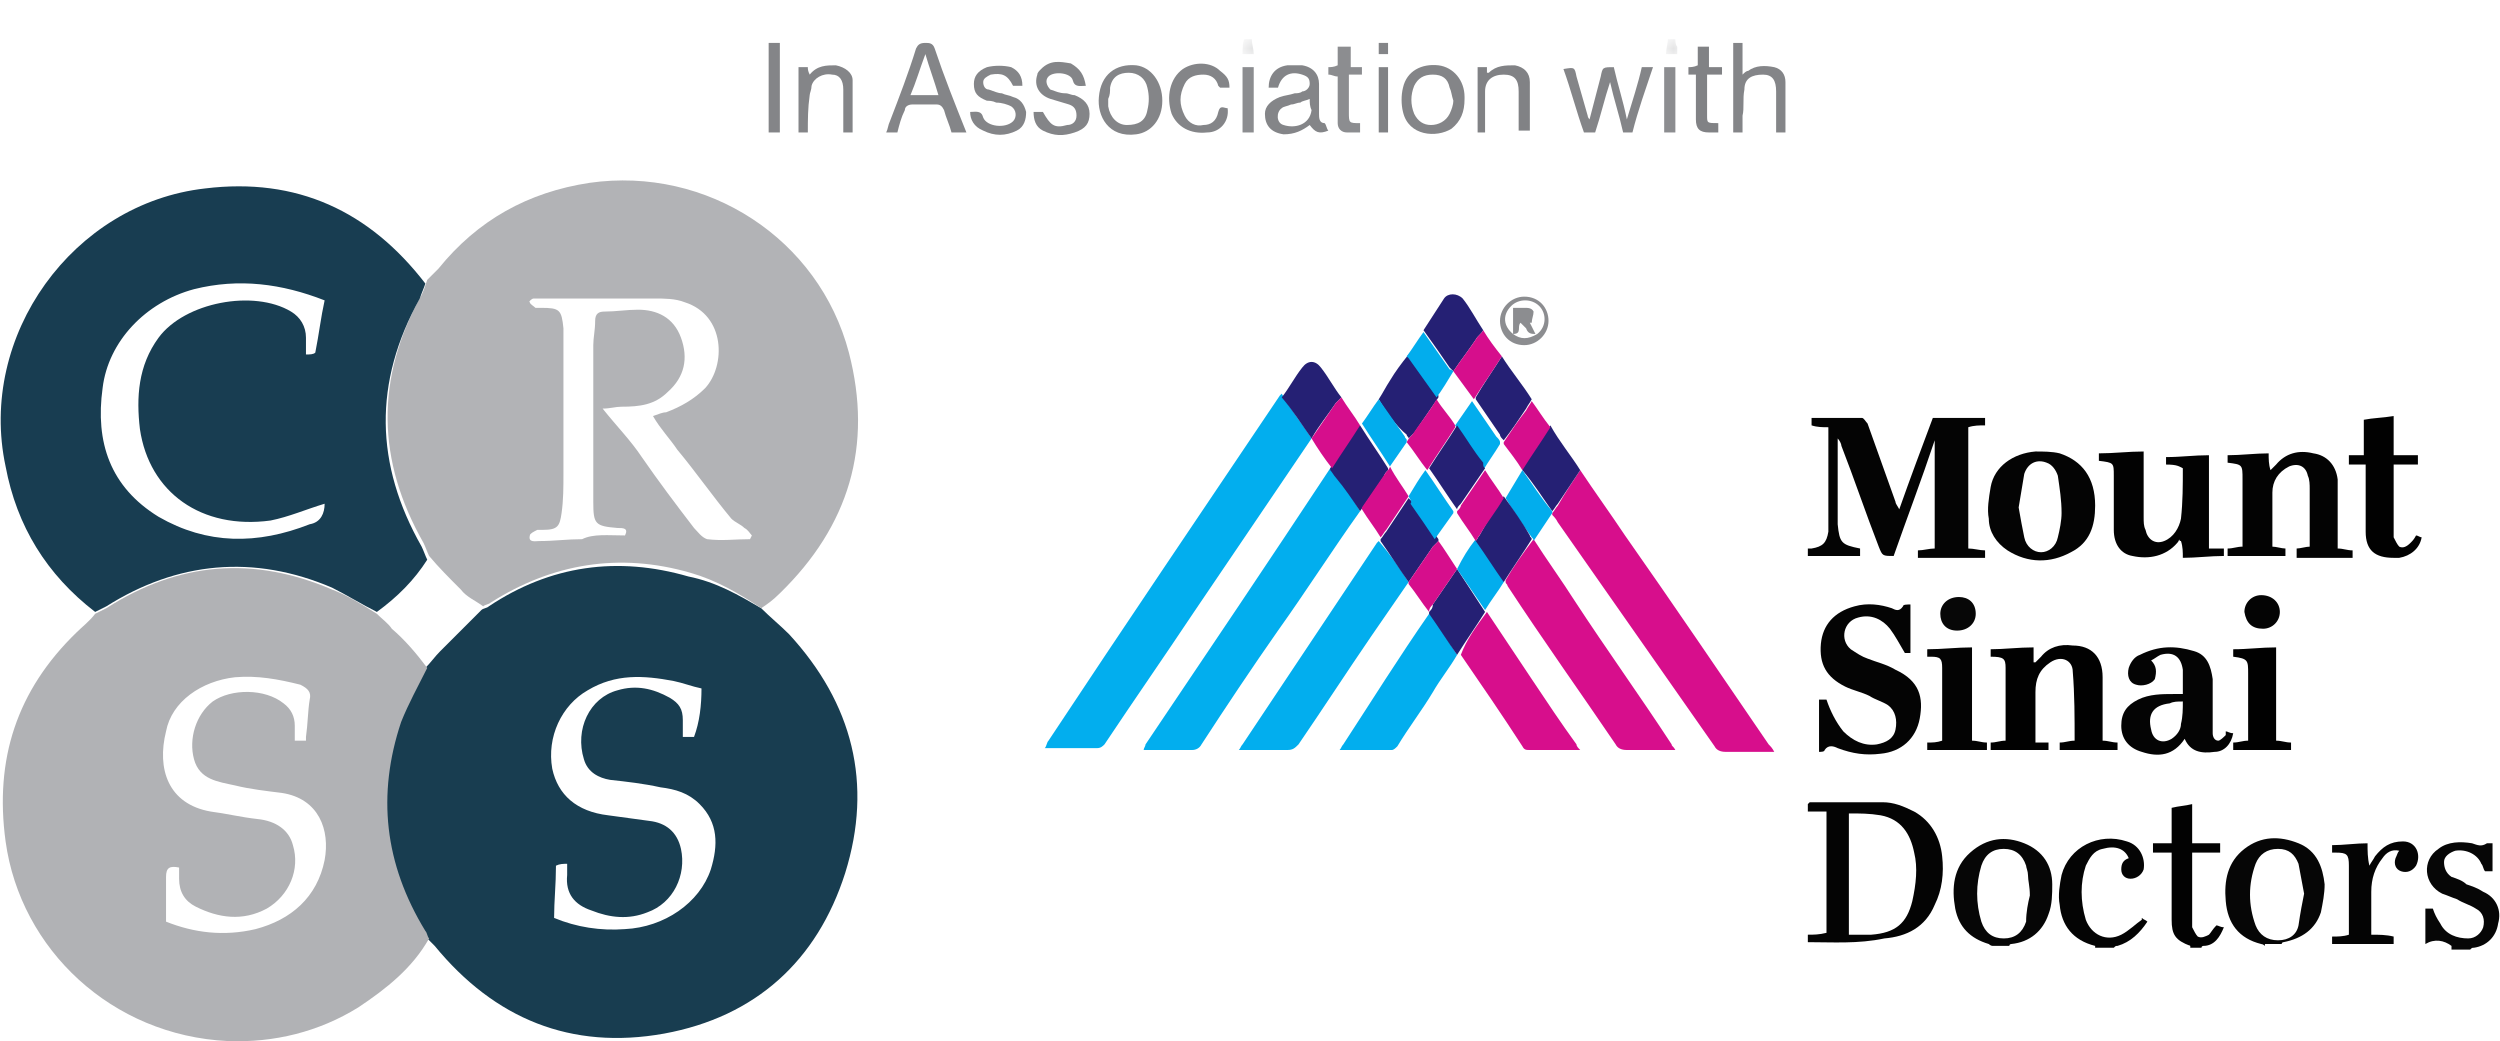 <?xml version="1.0" encoding="UTF-8"?> <!-- Generator: Adobe Illustrator 25.2.1, SVG Export Plug-In . SVG Version: 6.00 Build 0) --> <svg xmlns="http://www.w3.org/2000/svg" xmlns:xlink="http://www.w3.org/1999/xlink" version="1.1" id="Layer_1" x="0px" y="0px" viewBox="0 0 134 55.8" style="enable-background:new 0 0 134 55.8;" xml:space="preserve"> <style type="text/css"> .st0{fill-rule:evenodd;clip-rule:evenodd;fill:#183D50;} .st1{fill-rule:evenodd;clip-rule:evenodd;fill:#B1B2B5;} .st2{fill-rule:evenodd;clip-rule:evenodd;fill:#B2B3B6;} .st3{fill-rule:evenodd;clip-rule:evenodd;fill:#183D51;} .st4{fill-rule:evenodd;clip-rule:evenodd;fill:#060606;} .st5{fill-rule:evenodd;clip-rule:evenodd;fill:#020202;} .st6{fill-rule:evenodd;clip-rule:evenodd;fill:#040404;} .st7{fill-rule:evenodd;clip-rule:evenodd;fill:#02AEEE;} .st8{fill-rule:evenodd;clip-rule:evenodd;fill:#D70E8C;} .st9{fill-rule:evenodd;clip-rule:evenodd;fill:#030303;} .st10{fill-rule:evenodd;clip-rule:evenodd;fill:#010101;} .st11{fill-rule:evenodd;clip-rule:evenodd;fill:#252074;} .st12{fill-rule:evenodd;clip-rule:evenodd;fill:#D60E8C;} .st13{fill-rule:evenodd;clip-rule:evenodd;fill:#02ADED;} .st14{fill-rule:evenodd;clip-rule:evenodd;fill:#070707;} .st15{fill-rule:evenodd;clip-rule:evenodd;fill:#8C8D90;} .st16{fill:#FFFFFF;filter:url(#Adobe_OpacityMaskFilter);} .st17{mask:url(#mask0_2_);} .st18{fill:#FFFFFF;filter:url(#Adobe_OpacityMaskFilter_1_);} .st19{mask:url(#mask1_2_);} .st20{fill-rule:evenodd;clip-rule:evenodd;fill:#848588;} .st21{fill-rule:evenodd;clip-rule:evenodd;fill:#818285;} </style> <path class="st0" d="M37.6,36.9c-0.5-0.1-1-0.3-1.5-0.4c-1.6-0.3-3.1-0.4-4.6,0.5c-1.4,0.8-2.2,2.5-1.9,4.2c0.3,1.4,1.3,2.3,3,2.5 c0.7,0.1,1.5,0.2,2.2,0.3c0.9,0.1,1.5,0.6,1.7,1.5c0.3,1.4-0.4,2.9-1.8,3.4c-1,0.4-2,0.3-3-0.1c-0.9-0.3-1.4-0.9-1.3-1.9 c0-0.2,0-0.4,0-0.6c-0.2,0-0.4,0-0.6,0.1c0,1-0.1,1.9-0.1,2.8c1.2,0.5,2.5,0.7,3.8,0.6c2.1-0.1,4-1.4,4.6-3.2 c0.4-1.3,0.4-2.5-0.6-3.5c-0.6-0.6-1.3-0.8-2.1-0.9c-0.9-0.2-1.8-0.3-2.7-0.4c-0.6-0.1-1.2-0.4-1.4-1.1c-0.5-1.6,0.3-3.3,1.8-3.7 c1-0.3,1.9-0.1,2.8,0.4c0.5,0.3,0.7,0.6,0.7,1.2c0,0.3,0,0.6,0,0.9h0.6C37.5,38.7,37.6,37.8,37.6,36.9z M40.8,32.6 c0.5,0.5,1,0.9,1.5,1.4c3.4,3.7,4.5,8,3,12.8c-1.5,4.7-4.8,7.7-9.7,8.6c-5,0.9-9.1-0.8-12.3-4.7c-0.1-0.1-0.3-0.3-0.4-0.4 c-0.1-0.1-0.1-0.3-0.2-0.4c-2.2-3.5-2.6-7.3-1.3-11.2c0.3-1,0.9-1.9,1.4-2.9c0.3-0.3,0.5-0.6,0.8-0.9c0.7-0.7,1.5-1.5,2.2-2.2 c0.1-0.1,0.3-0.1,0.4-0.2c3.3-2.2,6.9-2.7,10.7-1.6C38.4,31.2,39.6,31.9,40.8,32.6z"></path> <path class="st1" d="M16.4,39.5c0.1-0.7,0.1-1.4,0.2-2c0.1-0.4-0.1-0.6-0.5-0.8c-1.2-0.3-2.3-0.5-3.5-0.4c-1.8,0.2-3.4,1.3-3.7,2.9 c-0.5,2,0.1,3.9,2.4,4.3c0.8,0.1,1.6,0.3,2.5,0.4c1,0.1,1.7,0.6,1.9,1.4c0.4,1.3-0.2,2.7-1.4,3.4c-1.3,0.7-2.6,0.5-3.8-0.1 c-0.6-0.3-0.9-0.8-0.9-1.5c0-0.2,0-0.5,0-0.6c-0.5-0.1-0.7,0-0.7,0.5c0,0.8,0,1.6,0,2.4c1.5,0.6,3.1,0.8,4.8,0.4 c1.9-0.5,3.3-1.7,3.7-3.7c0.3-1.6-0.3-3.3-2.3-3.6c-0.8-0.1-1.7-0.2-2.5-0.4c-0.9-0.2-1.9-0.3-2.2-1.4c-0.3-1.1,0.1-2.4,1-3.1 c1-0.7,2.8-0.7,3.8,0.1c0.4,0.3,0.6,0.7,0.6,1.2c0,0.2,0,0.5,0,0.8H16.4z M22.9,35.8c-0.5,1-1,1.9-1.4,2.9 c-1.3,3.9-0.9,7.6,1.3,11.2c0.1,0.1,0.1,0.3,0.2,0.4c-0.9,1.6-2.3,2.7-3.8,3.7c-2.1,1.3-4.5,1.9-7,1.8C6,55.5,1.1,50.9,0.3,45.1 c-0.6-4.4,0.6-8.1,3.8-11.2c0.3-0.3,0.7-0.6,1-1c0.2-0.1,0.4-0.2,0.6-0.3c3.9-2.5,7.9-2.8,12.1-1c0.8,0.3,1.6,0.8,2.4,1.3 c0.3,0.3,0.6,0.5,0.8,0.8C21.7,34.3,22.3,35,22.9,35.8z"></path> <path class="st2" d="M33.5,28.7c0.2-0.4-0.1-0.4-0.4-0.4c-1.2-0.1-1.3-0.2-1.3-1.4c0-2.8,0-5.6,0-8.4c0-0.4,0.1-0.8,0.1-1.3 c0-0.4,0.2-0.5,0.5-0.5c0.6,0,1.2-0.1,1.8-0.1c1,0,1.9,0.4,2.3,1.5c0.4,1.1,0.2,2.1-0.7,2.9c-0.7,0.7-1.5,0.8-2.5,0.8 c-0.3,0-0.6,0.1-1,0.1c0.8,1,1.5,1.7,2.1,2.6c0.9,1.3,1.8,2.5,2.8,3.8c0.2,0.2,0.4,0.5,0.7,0.6c0.8,0.1,1.5,0,2.3,0l0.1-0.2 c-0.1-0.1-0.2-0.3-0.4-0.4c-0.2-0.2-0.5-0.3-0.7-0.5c-1-1.2-1.9-2.5-2.9-3.7c-0.4-0.6-0.9-1.1-1.3-1.8c0.3-0.1,0.5-0.2,0.7-0.2 c0.8-0.3,1.5-0.7,2.1-1.3c1.1-1.2,1.1-3.9-1.1-4.6c-0.5-0.2-1.1-0.2-1.6-0.2c-2,0-4.1,0-6.1,0c-0.1,0-0.3,0-0.4,0 c-0.1,0-0.3,0.2-0.2,0.2c0,0.1,0.2,0.2,0.3,0.3c0.1,0,0.2,0,0.3,0c1,0,1.1,0.1,1.2,1.1c0,0.2,0,0.4,0,0.6c0,2.4,0,4.8,0,7.2 c0,0.7,0,1.4-0.1,2.1c-0.1,0.7-0.2,0.9-1,0.9c-0.1,0-0.2,0-0.3,0c-0.2,0.1-0.4,0.2-0.4,0.3c-0.1,0.4,0.3,0.3,0.5,0.3 c0.8,0,1.5-0.1,2.3-0.1C31.8,28.6,32.6,28.7,33.5,28.7z M40.8,32.6c-1.2-0.8-2.4-1.5-3.8-1.9c-3.8-1.1-7.4-0.5-10.7,1.6 c-0.1,0.1-0.3,0.1-0.4,0.2c-0.4-0.3-0.9-0.5-1.2-0.9c-0.6-0.6-1.2-1.2-1.7-1.8c-0.1-0.2-0.2-0.5-0.3-0.7c-2.5-4.4-2.6-8.8-0.1-13.3 c0.1-0.2,0.2-0.5,0.3-0.8c0.2-0.2,0.4-0.4,0.6-0.6c2.1-2.6,4.8-4.1,8.1-4.6c6.3-0.9,12.3,3,13.9,9.1c1.3,5,0,9.3-3.7,12.9 C41.4,32.2,41.1,32.4,40.8,32.6z"></path> <path class="st3" d="M17.4,27c-1,0.3-1.9,0.7-2.9,0.9c-3.7,0.5-6.5-1.5-7-4.9c-0.2-1.7-0.1-3.4,1-4.9c1.4-1.9,5.1-2.6,7.1-1.4 c0.5,0.3,0.8,0.8,0.8,1.4c0,0.3,0,0.6,0,0.9c0.2,0,0.4,0,0.5-0.1c0.2-1,0.3-1.9,0.5-2.8c-2.3-0.9-4.6-1.2-7-0.6 c-2.6,0.7-4.6,2.8-4.9,5.3c-0.4,2.9,0.4,5.3,3,6.9c2.6,1.5,5.3,1.5,8.1,0.4C17.2,28,17.4,27.5,17.4,27z M22.8,15.2 c-0.1,0.3-0.2,0.5-0.3,0.8c-2.5,4.5-2.4,8.9,0.1,13.3c0.1,0.2,0.2,0.5,0.3,0.7c-0.7,1.1-1.6,2-2.7,2.8c-0.8-0.4-1.6-0.9-2.4-1.3 c-4.2-1.8-8.3-1.4-12.1,1c-0.2,0.1-0.4,0.2-0.6,0.3c-2.6-2-4.2-4.6-4.8-7.8C-1.2,18,3.9,10.9,11,10.1C15.9,9.5,19.8,11.3,22.8,15.2z "></path> <path class="st4" d="M123.5,47.9c-0.1-0.5-0.2-1.1-0.3-1.6c-0.2-0.5-0.5-0.8-1.1-0.8c-0.6,0-1,0.3-1.2,0.8c-0.4,1.1-0.4,2.2,0,3.3 c0.2,0.5,0.6,0.8,1.2,0.8c0.6,0,1-0.3,1.1-0.8C123.3,48.9,123.4,48.4,123.5,47.9z M121.4,50.7c0,0-0.1-0.1-0.2-0.1 c-1.2-0.3-1.8-1.1-1.9-2.3c-0.1-1.1,0.1-2.1,1-2.8c0.9-0.7,1.9-0.7,2.9-0.3c1,0.4,1.3,1.3,1.4,2.2c0,0.5-0.1,1-0.2,1.5 c-0.3,0.9-1,1.4-2,1.6c0,0-0.1,0-0.1,0.1H121.4z"></path> <path class="st4" d="M108.8,48c0-0.5-0.1-0.8-0.1-1.1c0-0.2-0.1-0.4-0.1-0.5c-0.2-0.6-0.6-0.9-1.2-0.9c-0.6,0-1,0.3-1.2,0.9 c-0.3,1-0.3,2,0,3c0.2,0.6,0.6,0.9,1.2,0.9c0.6,0,1-0.3,1.2-0.9C108.6,48.9,108.7,48.4,108.8,48z M106.8,50.7 c-0.1,0-0.2-0.1-0.2-0.1c-1-0.3-1.6-0.9-1.8-1.9c-0.2-1.1-0.1-2.2,0.8-3c0.9-0.8,1.9-0.9,2.9-0.5c1,0.4,1.5,1.2,1.5,2.2 c0,0.5,0,1.1-0.2,1.6c-0.3,0.9-1,1.5-2,1.6c0,0-0.1,0-0.1,0.1H106.8z"></path> <path class="st4" d="M131.4,50.7c-0.4-0.3-0.9-0.4-1.4-0.1v-1.9h0.4c0.1,0.3,0.2,0.5,0.4,0.8c0.3,0.6,0.9,0.8,1.5,0.8 c0.4,0,0.7-0.3,0.8-0.6c0.1-0.4,0-0.8-0.4-1c-0.3-0.2-0.7-0.3-1-0.5c-0.3-0.1-0.5-0.2-0.8-0.3c-1-0.5-1.1-1.8-0.2-2.4 c0.5-0.4,1.2-0.4,1.8-0.3c0.3,0.1,0.5,0.2,0.8,0c0.1,0,0.2,0,0.3,0v1.5h-0.4c-0.1-0.1-0.1-0.3-0.2-0.4c-0.2-0.5-0.8-0.8-1.4-0.7 c-0.3,0.1-0.6,0.3-0.6,0.6c0,0.3,0.1,0.6,0.4,0.8c0.3,0.1,0.6,0.2,0.8,0.4c0.3,0.1,0.6,0.2,0.9,0.4c0.7,0.3,1,1,0.8,1.7 c-0.1,0.7-0.6,1.2-1.3,1.3c-0.1,0-0.1,0-0.2,0.1H131.4z"></path> <path class="st5" d="M117.4,50.7C117.3,50.7,117.3,50.6,117.4,50.7c-0.8-0.3-1-0.6-1-1.4c0-1.1,0-2.1,0-3.2v-0.4h-1 c0-0.2,0-0.3,0-0.5h1v-1.9c0.4-0.1,0.7-0.1,1.1-0.2v2.1h1.5v0.5h-1.5v1c0,0.8,0,1.6,0,2.4c0,0.2,0,0.4,0,0.6 c0.1,0.2,0.2,0.4,0.3,0.5c0.2,0.1,0.4,0,0.6-0.1c0.1-0.1,0.2-0.3,0.4-0.5c0.1,0,0.2,0.1,0.4,0.1c-0.2,0.5-0.5,1-1.1,1 c0,0-0.1,0-0.1,0.1H117.4z"></path> <path class="st6" d="M112.3,50.7C112.3,50.7,112.3,50.6,112.3,50.7c-1.2-0.3-1.8-1.1-1.9-2.2c-0.1-0.5,0-1.1,0.1-1.6 c0.4-1.5,2-2.3,3.5-1.8c0.7,0.2,1,0.9,0.9,1.5c-0.1,0.3-0.4,0.5-0.7,0.5c-0.3,0-0.5-0.2-0.5-0.5c0-0.3,0.1-0.5,0.4-0.6 c-0.2-0.5-0.7-0.7-1.4-0.5c-0.5,0.1-0.7,0.5-0.9,0.9c-0.3,0.9-0.3,1.9,0,2.9c0.3,0.8,1.1,1.2,1.9,0.8c0.4-0.2,0.8-0.6,1.1-0.8 c0,0,0-0.1,0-0.1c0.1,0.1,0.2,0.1,0.3,0.2c-0.4,0.6-0.9,1.1-1.6,1.3c-0.1,0-0.1,0-0.2,0.1H112.3z"></path> <path class="st7" d="M70.3,23.5c-2.1,3.1-4.2,6.2-6.3,9.3c-1.6,2.4-3.2,4.7-4.8,7.1c-0.1,0.1-0.2,0.2-0.4,0.2c-0.9,0-1.8,0-2.8,0 c0.1-0.1,0.1-0.3,0.2-0.4c4.1-6.2,8.3-12.4,12.4-18.5c0,0,0.1-0.1,0.1-0.1C69.2,22,69.8,22.7,70.3,23.5 C70.3,23.5,70.3,23.5,70.3,23.5z"></path> <path class="st8" d="M84.7,25.2c0.8,1.2,1.6,2.3,2.4,3.5c2.6,3.7,5.1,7.4,7.7,11.2c0.1,0.1,0.2,0.2,0.3,0.4h-0.9c-0.6,0-1.1,0-1.7,0 c-0.3,0-0.5-0.1-0.6-0.3c-2.8-4-5.6-8-8.4-12c-0.1-0.2-0.2-0.3-0.3-0.4c0,0,0,0,0-0.1c0.1-0.1,0.2-0.3,0.3-0.4 C83.9,26.4,84.3,25.8,84.7,25.2z"></path> <path class="st7" d="M72.9,27.4c-1.5,2.1-2.9,4.3-4.4,6.4c-1.4,2-2.8,4.1-4.1,6.1c-0.1,0.2-0.3,0.3-0.5,0.3c-0.8,0-1.7,0-2.6,0 c0-0.1,0.1-0.2,0.1-0.3c3.3-4.9,6.6-9.8,9.9-14.8c0,0,0.1-0.1,0.1-0.1c0.1,0.1,0.2,0.3,0.3,0.4C72.1,26.1,72.5,26.7,72.9,27.4 C72.9,27.4,72.9,27.4,72.9,27.4z"></path> <path class="st6" d="M98,22.9c-0.3,0-0.6,0-0.9-0.1c0-0.1,0-0.2,0-0.4c0.9,0,1.8,0,2.7,0c0.1,0,0.2,0.2,0.3,0.3 c0.5,1.4,1,2.8,1.5,4.2c0,0.1,0.1,0.2,0.2,0.4c0.6-1.7,1.2-3.3,1.8-4.9h2.8v0.4c-0.3,0-0.6,0-0.9,0.1v6.5c0.3,0,0.6,0.1,0.9,0.1v0.4 h-3.6c0-0.1,0-0.2,0-0.4c0.3,0,0.6-0.1,0.9-0.1v-5.8c0,0,0,0,0,0c-0.7,2.1-1.5,4.2-2.2,6.2c-0.6,0-0.6,0-0.8-0.5 c-0.7-1.8-1.3-3.6-2-5.4c0-0.1-0.1-0.3-0.2-0.4v0.3c0,1.3,0,2.6,0,3.9c0,0.1,0,0.2,0,0.4c0.1,1,0.2,1.1,1.2,1.3c0,0,0,0.1,0,0.2 c0,0.1,0,0.1,0,0.2h-2.8v-0.4c0.1,0,0.1,0,0.2,0c0.6-0.1,0.8-0.3,0.9-0.9c0-0.1,0-0.3,0-0.4c0-1.6,0-3.3,0-4.9 C98,23.1,98,23,98,22.9z"></path> <path class="st8" d="M82.2,28.9c0.7,1.1,1.5,2.2,2.2,3.3c1.7,2.6,3.5,5.1,5.2,7.7c0,0.1,0.1,0.1,0.2,0.3h-0.5c-0.7,0-1.4,0-2.1,0 c-0.3,0-0.5-0.1-0.6-0.3c-1.9-2.8-3.9-5.6-5.8-8.5c0-0.1-0.1-0.1-0.1-0.2c0,0,0,0,0-0.1C81.1,30.4,81.6,29.7,82.2,28.9L82.2,28.9 L82.2,28.9z"></path> <path class="st7" d="M75.5,31.2c-0.7,1-1.3,1.9-2,2.9c-1.3,1.9-2.6,3.9-3.9,5.8c-0.2,0.2-0.3,0.3-0.6,0.3c-0.8,0-1.7,0-2.6,0 c0.1-0.1,0.1-0.2,0.2-0.3c2.4-3.6,4.8-7.2,7.2-10.8c0,0,0.1-0.1,0.1-0.1C74.5,29.7,75,30.4,75.5,31.2C75.5,31.2,75.5,31.2,75.5,31.2 z"></path> <path class="st6" d="M97.5,40.3v-2.8h0.4c0.2,0.6,0.5,1.2,0.9,1.7c0.5,0.5,1.1,0.8,1.8,0.7c0.5-0.1,0.9-0.3,1-0.8 c0.1-0.5,0-1-0.4-1.3c-0.3-0.2-0.7-0.3-1-0.5c-0.4-0.2-0.9-0.3-1.3-0.5c-1-0.5-1.4-1.2-1.3-2.3c0.1-1,0.7-1.7,1.8-2 c0.7-0.2,1.4-0.1,2,0.1c0.2,0.1,0.4,0.2,0.6-0.1c0-0.1,0.2-0.1,0.4-0.1V35c-0.1,0-0.2,0-0.3,0c-0.3-0.5-0.5-0.9-0.8-1.3 c-0.4-0.5-1-0.8-1.7-0.6c-0.8,0.2-1,1.2-0.4,1.7c0.3,0.2,0.6,0.4,0.9,0.5c0.5,0.2,1,0.3,1.5,0.6c1.3,0.6,1.5,1.5,1.3,2.6 c-0.2,1.1-1,1.8-2.1,1.9c-0.8,0.1-1.5,0-2.3-0.3c-0.2-0.1-0.5-0.2-0.7,0.1C97.8,40.3,97.6,40.3,97.5,40.3z"></path> <path class="st6" d="M99.1,50.1c0.4,0,0.8,0,1.2,0c1.3-0.1,1.9-0.6,2.2-1.8c0.2-0.9,0.3-1.8,0.1-2.6c-0.2-1-0.7-1.8-1.8-2 c-0.6-0.1-1.1-0.1-1.7-0.1V50.1z M96.9,50.5v-0.4c0.3,0,0.6,0,1-0.1v-6.5h-1c0-0.2,0-0.3,0-0.4c0,0,0.1-0.1,0.1-0.1 c1.3,0,2.6,0,3.9,0c0.6,0,1.1,0.2,1.7,0.5c0.9,0.5,1.4,1.4,1.5,2.4c0.1,0.9,0,1.8-0.4,2.6c-0.5,1.2-1.5,1.7-2.7,1.8 C99.6,50.6,98.2,50.5,96.9,50.5z"></path> <path class="st9" d="M123.1,29.8v-0.4c0.2,0,0.5-0.1,0.7-0.1c0-0.1,0-0.2,0-0.3c0-0.9,0-1.9,0-2.8c0-0.2,0-0.5-0.1-0.7 c-0.1-0.5-0.5-0.7-1-0.5c-0.6,0.3-0.9,0.8-0.9,1.4c0,1,0,1.9,0,2.9c0.2,0,0.5,0.1,0.7,0.1v0.4h-3.1v-0.4c0.3,0,0.5-0.1,0.8-0.1v-0.6 v-3c0-0.8,0-0.8-0.8-0.9v-0.4c0.7,0,1.5-0.1,2.2-0.1c0,0.3,0,0.6,0.1,0.9c0.1-0.1,0.2-0.2,0.3-0.3c0.5-0.6,1.2-0.8,2-0.6 c0.7,0.1,1.2,0.6,1.3,1.4c0,0.3,0,0.6,0,0.9c0,0.9,0,1.8,0,2.8c0.3,0,0.5,0.1,0.8,0.1v0.4H123.1z"></path> <path class="st5" d="M116.1,24.9v-0.4c0.8,0,1.5-0.1,2.3-0.1v5h0.8v0.4c-0.7,0-1.5,0.1-2.2,0.1c0-0.3,0-0.6-0.1-0.9 c0,0-0.1,0-0.1-0.1c0,0.1-0.1,0.2-0.1,0.2c-0.6,0.7-1.5,0.9-2.4,0.7c-0.6-0.1-1-0.6-1-1.4c0-0.8,0-1.7,0-2.5c0-0.1,0-0.2,0-0.4 c0-0.7,0-0.7-0.8-0.8c0-0.1,0-0.2,0-0.4c0.8,0,1.6-0.1,2.4-0.1v0.4c0,1,0,2.1,0,3.1c0,0.3,0,0.5,0.1,0.7c0.1,0.5,0.5,0.8,1,0.6 c0.5-0.2,0.8-0.7,0.9-1.2c0.1-0.9,0.1-1.8,0.1-2.7C116.8,25,116.7,24.9,116.1,24.9z"></path> <path class="st10" d="M109.8,39.8v0.4h-3.1c0-0.1,0-0.2,0-0.4c0.3,0,0.5-0.1,0.8-0.1c0-1.3,0-2.6,0-3.9c0-0.5-0.1-0.6-0.8-0.6 c0-0.1,0-0.2,0-0.4c0.7,0,1.5-0.1,2.3-0.1v0.8c0,0,0.1,0,0.1,0c0.1-0.1,0.2-0.2,0.3-0.3c0.4-0.5,1-0.7,1.7-0.6c1,0,1.6,0.6,1.6,1.7 c0,0.8,0,1.6,0,2.4c0,0.3,0,0.7,0,1c0.3,0,0.5,0.1,0.8,0.1c0,0.1,0,0.2,0,0.4h-3.1c0-0.1,0-0.2,0-0.4c0.3,0,0.5-0.1,0.8-0.1 c0-1.2,0-2.5-0.1-3.7c0-0.6-0.6-0.9-1.2-0.5c-0.6,0.4-0.8,0.9-0.8,1.6c0,0.9,0,1.7,0,2.7C109.3,39.8,109.6,39.8,109.8,39.8z"></path> <path class="st8" d="M79.7,32.8c0.8,1.2,1.6,2.4,2.4,3.6c0.8,1.2,1.6,2.4,2.4,3.5c0,0.1,0.1,0.2,0.2,0.3h-0.5c-0.7,0-1.4,0-2.2,0 c-0.2,0-0.3,0-0.4-0.2c-1.1-1.7-2.2-3.3-3.3-4.9C78.6,34.3,79.1,33.6,79.7,32.8L79.7,32.8L79.7,32.8z"></path> <path class="st7" d="M78.1,35.1c-0.4,0.7-0.9,1.3-1.3,2c-0.6,1-1.3,1.9-1.9,2.9c-0.1,0.1-0.2,0.2-0.3,0.2c-0.9,0-1.8,0-2.8,0 c0.1-0.1,0.1-0.2,0.2-0.3c1.5-2.3,3-4.7,4.6-7c0,0,0.1-0.1,0.1-0.1C77.1,33.6,77.6,34.3,78.1,35.1z"></path> <path class="st6" d="M117,37.6c-0.3,0-0.5,0-0.7,0.1c-0.9,0.1-1.2,0.6-1,1.4c0.1,0.6,0.6,0.8,1.1,0.5c0.3-0.2,0.5-0.5,0.5-0.8 C117,38.4,117,38,117,37.6z M119.3,39.2c0.1,0,0.2,0.1,0.4,0.1c-0.1,0.6-0.5,1-1,1c-0.7,0.1-1.3,0-1.6-0.7c-0.6,0.9-1.4,1-2.3,0.7 c-0.7-0.2-1.1-0.7-1.1-1.4c0-0.7,0.3-1.1,0.9-1.4c0.6-0.3,1.3-0.3,1.9-0.3c0.1,0,0.3,0,0.5,0c0-0.4,0-0.8,0-1.3 c-0.1-0.7-0.5-1-1.2-0.8c-0.2,0.1-0.3,0.2-0.5,0.3c0.3,0.3,0.3,0.6,0.2,1c-0.2,0.3-0.7,0.4-1,0.3c-0.4-0.1-0.5-0.5-0.4-0.9 c0.1-0.3,0.3-0.6,0.6-0.7c1-0.5,1.9-0.5,2.9-0.2c0.7,0.2,0.9,0.8,1,1.5c0,0.8,0,1.5,0,2.3c0,0.2,0,0.4,0,0.6c0,0.2,0.1,0.4,0.3,0.4 c0.1,0,0.3-0.2,0.4-0.3C119.3,39.4,119.3,39.3,119.3,39.2z"></path> <path class="st6" d="M108.2,27.2c0.1,0.6,0.2,1.1,0.3,1.6c0.1,0.5,0.5,0.8,0.9,0.8c0.4,0,0.8-0.3,0.9-0.8c0.1-0.4,0.2-0.9,0.2-1.3 c0-0.7-0.1-1.3-0.2-2c-0.1-0.3-0.3-0.6-0.6-0.7c-0.5-0.2-1,0-1.2,0.6C108.4,26,108.3,26.6,108.2,27.2z M112.3,27.1 c0,1.1-0.3,2-1.3,2.5c-1.1,0.6-2.3,0.6-3.4-0.1c-0.6-0.4-1-1-1-1.7c-0.1-0.5,0-1.1,0.1-1.7c0.2-1.1,1.2-1.8,2.4-1.9 c0.4,0,0.9,0,1.3,0.1C111.6,24.7,112.3,25.6,112.3,27.1z"></path> <path class="st10" d="M126.8,24.9h-0.9v-0.5h0.8v-1.9c0.5-0.1,1-0.1,1.6-0.2v2.1h1.3v0.5h-1.3c0,0.1,0,0.2,0,0.3c0,1.1,0,2.2,0,3.3 c0,0.1,0,0.2,0,0.3c0.1,0.2,0.2,0.4,0.3,0.5c0.2,0.1,0.4,0,0.6-0.2c0.1-0.1,0.2-0.2,0.3-0.4c0.1,0,0.2,0.1,0.3,0.1 c-0.1,0.6-0.6,1-1.2,1.1c-0.1,0-0.2,0-0.3,0c-1,0-1.5-0.4-1.5-1.4c0-0.8,0-1.6,0-2.4C126.8,25.8,126.8,25.4,126.8,24.9z"></path> <path class="st6" d="M128.6,45.6c-0.4-0.1-0.7,0.1-0.9,0.4c-0.4,0.5-0.6,1.1-0.6,1.8c0,0.8,0,1.5,0,2.3c0.4,0,0.8,0,1.2,0.1v0.4H125 c0-0.1,0-0.2,0-0.4c0.3,0,0.6,0,0.9-0.1v-2.3c0-0.5,0-1,0-1.4c0-0.6-0.1-0.7-0.7-0.7c-0.1,0-0.1,0-0.2,0c0-0.1,0-0.2,0-0.4 c0.6,0,1.3-0.1,1.9-0.1c0,0.4,0,0.8,0.1,1.2c0.1-0.2,0.2-0.3,0.3-0.5c0.4-0.5,0.8-0.8,1.5-0.8c0.7,0,1,0.7,0.7,1.3 c-0.2,0.3-0.5,0.4-0.8,0.3c-0.3-0.1-0.4-0.4-0.3-0.7C128.5,45.8,128.5,45.7,128.6,45.6z"></path> <path class="st9" d="M103.3,40.2c0-0.1,0-0.3,0-0.4c0.3,0,0.5,0,0.8-0.1v-3.2c0-0.2,0-0.5,0-0.7c0-0.5-0.1-0.6-0.6-0.6 c-0.1,0-0.1,0-0.2,0c0-0.1,0-0.2,0-0.4c0.8,0,1.6-0.1,2.4-0.1v5c0.3,0,0.5,0.1,0.8,0.1v0.4H103.3z"></path> <path class="st10" d="M122,39.7c0.3,0,0.5,0.1,0.8,0.1v0.4h-3.1c0-0.1,0-0.2,0-0.4c0.3,0,0.5-0.1,0.8-0.1v-0.8c0-0.9,0-1.9,0-2.8 c0-0.7,0-0.8-0.8-0.9v-0.4c0.8,0,1.5-0.1,2.3-0.1V39.7z"></path> <path class="st11" d="M73.9,21.4c0.2-0.3,0.4-0.7,0.6-1c0.3-0.5,0.6-0.9,1-1.4c0,0,0.1,0.1,0.1,0.1c0.5,0.7,1,1.4,1.5,2.1 c0,0,0,0,0,0.1c-0.4,0.6-0.9,1.3-1.3,1.9c-0.1,0.1-0.2,0.2-0.3,0.3c0-0.1-0.1-0.1-0.1-0.2C74.8,22.8,74.3,22.1,73.9,21.4z"></path> <path class="st11" d="M80.5,19.1c0.5,0.8,1.1,1.5,1.6,2.3c-0.1,0.2-0.2,0.3-0.3,0.5c-0.4,0.6-0.8,1.2-1.2,1.7 c-0.1-0.1-0.2-0.2-0.2-0.3c-0.4-0.6-0.9-1.3-1.3-1.9c0,0,0-0.1,0-0.1C79.5,20.6,80,19.9,80.5,19.1z"></path> <path class="st11" d="M72.9,27.4c-0.4-0.6-0.8-1.2-1.3-1.8c-0.1-0.1-0.2-0.3-0.3-0.4c0,0,0-0.1,0-0.1c0.5-0.8,1-1.5,1.5-2.3 c0,0,0,0,0.1,0c0.5,0.8,1,1.5,1.5,2.3c0,0,0,0.1,0,0.1c-0.1,0.1-0.2,0.2-0.2,0.3C73.8,26.1,73.4,26.7,72.9,27.4z"></path> <path class="st11" d="M70.3,23.5c-0.5-0.7-1-1.5-1.6-2.2c0.4-0.5,0.7-1.1,1.1-1.6c0.3-0.4,0.7-0.4,1,0c0.4,0.5,0.7,1.1,1.1,1.6 c-0.1,0.1-0.2,0.2-0.3,0.3C71.2,22.2,70.7,22.8,70.3,23.5z"></path> <path class="st11" d="M84.7,25.2c-0.4,0.6-0.8,1.2-1.2,1.8c-0.1,0.1-0.2,0.3-0.3,0.4c-0.5-0.7-1-1.5-1.6-2.2c0,0,0-0.1,0-0.1 c0.5-0.8,1-1.5,1.5-2.3C83.6,23.7,84.2,24.4,84.7,25.2z"></path> <path class="st11" d="M76.3,17.7c0.4-0.6,0.7-1.1,1.1-1.7c0.2-0.3,0.7-0.3,1,0c0.4,0.5,0.7,1.1,1.1,1.7c-0.1,0.2-0.3,0.3-0.4,0.5 c-0.4,0.6-0.8,1.1-1.2,1.7c-0.1-0.1-0.1-0.1-0.2-0.2C77.3,19.1,76.8,18.4,76.3,17.7z"></path> <path class="st11" d="M75.5,31.2c-0.5-0.7-1-1.5-1.5-2.2c0,0,0,0,0-0.1c0.1-0.1,0.2-0.3,0.3-0.4c0.4-0.6,0.8-1.2,1.2-1.8 c0.1,0.1,0.2,0.2,0.3,0.3c0.4,0.6,0.8,1.2,1.3,1.9c0,0,0,0.1,0,0.1c-0.1,0.1-0.2,0.2-0.3,0.3C76.4,29.9,75.9,30.6,75.5,31.2z"></path> <path class="st11" d="M78.1,35.1c-0.5-0.7-1-1.5-1.5-2.2c0,0,0-0.1,0-0.1c0.1-0.1,0.2-0.2,0.2-0.4c0.4-0.6,0.9-1.3,1.3-1.9l1.5,2.3 C79.1,33.6,78.6,34.3,78.1,35.1C78.1,35.1,78.1,35.1,78.1,35.1z"></path> <path class="st12" d="M70.3,23.5c0.4-0.6,0.9-1.3,1.3-1.9c0.1-0.1,0.2-0.2,0.3-0.3c0.3,0.5,0.7,1,1,1.5c-0.5,0.8-1,1.5-1.5,2.3 C71,24.6,70.6,24,70.3,23.5C70.3,23.5,70.3,23.5,70.3,23.5z"></path> <path class="st12" d="M78.1,30.5c-0.4,0.6-0.9,1.3-1.3,1.9c-0.1,0.1-0.2,0.2-0.2,0.4c-0.4-0.5-0.7-1-1.1-1.5c0,0,0,0,0-0.1 c0.4-0.6,0.9-1.3,1.3-1.9c0.1-0.1,0.2-0.2,0.3-0.3C77.4,29.4,77.7,29.9,78.1,30.5C78.1,30.5,78.1,30.5,78.1,30.5z"></path> <path class="st12" d="M75.5,26.6c-0.4,0.6-0.8,1.2-1.2,1.8c-0.1,0.1-0.2,0.3-0.3,0.4c-0.3-0.5-0.7-1-1-1.5c0,0,0,0,0-0.1 c0.4-0.6,0.9-1.3,1.3-1.9c0.1-0.1,0.2-0.2,0.2-0.3C74.8,25.6,75.2,26.1,75.5,26.6C75.5,26.6,75.5,26.6,75.5,26.6z"></path> <path class="st13" d="M78.1,30.5C78.1,30.5,78.1,30.5,78.1,30.5c0.3-0.6,0.6-1.1,1-1.6c0,0,0,0,0,0c0.5,0.7,1,1.5,1.5,2.2 c0,0,0,0,0,0.1c-0.3,0.5-0.7,1-1,1.5l0,0l0,0L78.1,30.5z"></path> <path class="st12" d="M83.1,22.9c-0.5,0.8-1,1.5-1.5,2.3c-0.3-0.5-0.7-1-1-1.4c0,0,0,0,0-0.1c0.4-0.6,0.8-1.2,1.2-1.7 c0.1-0.2,0.2-0.3,0.3-0.5C82.4,21.9,82.7,22.4,83.1,22.9z"></path> <path class="st12" d="M77.9,19.9c0.4-0.6,0.8-1.1,1.2-1.7c0.1-0.2,0.3-0.3,0.4-0.5c0.3,0.5,0.6,0.9,1,1.4c-0.5,0.8-1,1.5-1.5,2.3 L77.9,19.9L77.9,19.9z"></path> <path class="st13" d="M81.6,25.2c0.5,0.7,1,1.5,1.6,2.2c0,0,0,0,0,0.1l-1,1.5l0,0l0,0c0-0.1,0-0.1-0.1-0.2c-0.5-0.7-1-1.4-1.4-2.1 L81.6,25.2z"></path> <path class="st13" d="M74.5,25c-0.5-0.8-1-1.5-1.5-2.3c0.3-0.4,0.6-0.9,0.9-1.3c0.5,0.7,0.9,1.3,1.4,2c0,0.1,0.1,0.1,0.1,0.2 c0,0,0,0.1,0,0.1L74.5,25z"></path> <path class="st13" d="M77.9,19.9L77.9,19.9c-0.3,0.5-0.6,1-0.9,1.4c-0.5-0.7-1-1.4-1.5-2.1c0,0-0.1-0.1-0.1-0.1 c0.3-0.4,0.6-0.9,0.9-1.3c0.5,0.7,0.9,1.3,1.4,2C77.8,19.8,77.9,19.9,77.9,19.9z"></path> <path class="st14" d="M105.9,32.9c0,0.5-0.4,0.9-1,0.9c-0.6,0-0.9-0.4-0.9-0.9c0-0.5,0.4-0.9,1-0.9C105.5,32,105.9,32.3,105.9,32.9z "></path> <path class="st6" d="M122.2,32.8c0,0.5-0.4,0.9-0.9,0.9c-0.6,0-0.9-0.3-1-0.9c0-0.5,0.4-0.9,0.9-0.9 C121.8,31.9,122.2,32.3,122.2,32.8z"></path> <path class="st15" d="M81.1,17.9c0.4,0.3,0.8,0.3,1.3,0c0.5-0.4,0.5-1.1,0.1-1.5c-0.4-0.4-1.1-0.4-1.5,0 C80.5,16.9,80.6,17.5,81.1,17.9z M81.7,18.5c-0.8,0-1.3-0.6-1.3-1.3c0-0.7,0.6-1.3,1.3-1.3c0.8,0,1.3,0.6,1.3,1.3 C83,17.9,82.4,18.5,81.7,18.5z"></path> <path class="st11" d="M80.6,26.6c0.5,0.7,1,1.4,1.4,2.1c0,0.1,0.1,0.1,0.1,0.2c-0.5,0.8-1,1.5-1.5,2.3c-0.5-0.7-1-1.5-1.5-2.2 c0.1-0.1,0.1-0.2,0.2-0.3C79.7,28,80.1,27.3,80.6,26.6C80.6,26.6,80.6,26.6,80.6,26.6z"></path> <path class="st12" d="M75.4,23.7C75.4,23.7,75.4,23.6,75.4,23.7c0.1-0.2,0.2-0.3,0.3-0.4c0.4-0.6,0.9-1.2,1.3-1.9 c0.3,0.5,0.7,0.9,1,1.4c0,0,0,0,0,0.1c-0.5,0.8-1,1.5-1.5,2.3c0,0,0,0,0,0C76.1,24.7,75.8,24.2,75.4,23.7z"></path> <path class="st13" d="M78,22.8l0.9-1.3c0.4,0.6,0.9,1.3,1.3,1.9c0.1,0.1,0.2,0.2,0.2,0.3c0,0,0,0,0,0.1c-0.3,0.5-0.6,0.9-0.9,1.4 c0-0.1-0.1-0.1-0.1-0.2C79,24.2,78.5,23.5,78,22.8C78,22.8,78,22.8,78,22.8z"></path> <path class="st13" d="M75.5,26.6c0.3-0.5,0.6-1,0.9-1.4c0,0,0,0,0,0c0.5,0.7,1,1.5,1.5,2.2c0,0,0,0,0,0.1l-1,1.4 c-0.4-0.6-0.8-1.2-1.3-1.9C75.7,26.9,75.6,26.8,75.5,26.6C75.5,26.6,75.5,26.6,75.5,26.6z"></path> <path class="st12" d="M79.1,29c-0.3-0.5-0.7-1-1-1.5c0,0,0,0,0-0.1c0.1-0.1,0.2-0.2,0.2-0.3c0.4-0.6,0.9-1.3,1.3-1.9 c0.3,0.5,0.7,1,1,1.5c-0.4,0.7-0.9,1.3-1.3,2C79.2,28.8,79.2,28.9,79.1,29C79.1,29,79.1,29,79.1,29z"></path> <path class="st11" d="M79.6,25.1c-0.4,0.6-0.9,1.3-1.3,1.9c-0.1,0.1-0.2,0.2-0.2,0.3c-0.5-0.7-1-1.5-1.5-2.2c0.5-0.8,1-1.5,1.5-2.3 c0.5,0.7,0.9,1.4,1.4,2C79.5,25,79.5,25,79.6,25.1C79.6,25.1,79.6,25.1,79.6,25.1z"></path> <path class="st15" d="M82.3,17.9c-0.2,0-0.4,0-0.5-0.3c-0.1-0.1-0.2-0.2-0.3-0.3c-0.2,0.2,0.1,0.6-0.4,0.6v-1.4c0.2,0,0.4,0,0.6,0 c0.2,0,0.4,0,0.5,0.2c0,0.2-0.1,0.4-0.1,0.6c0,0-0.1,0-0.1,0C82.1,17.5,82.2,17.7,82.3,17.9z"></path> <defs> <filter id="Adobe_OpacityMaskFilter" x="66.6" y="2.1" width="0.6" height="0.8"> <feColorMatrix type="matrix" values="1 0 0 0 0 0 1 0 0 0 0 0 1 0 0 0 0 0 1 0"></feColorMatrix> </filter> </defs> <mask maskUnits="userSpaceOnUse" x="66.6" y="2.1" width="0.6" height="0.8" id="mask0_2_"> <path class="st16" d="M66.6,2.1h0.6v0.8h-0.6V2.1z"></path> </mask> <g class="st17"> <path class="st15" d="M67.1,2.1c0,0.3,0.1,0.5,0.1,0.8h-0.6c0-0.3,0-0.6,0.1-0.8H67.1z"></path> </g> <defs> <filter id="Adobe_OpacityMaskFilter_1_" x="89.2" y="2.1" width="0.6" height="0.8"> <feColorMatrix type="matrix" values="1 0 0 0 0 0 1 0 0 0 0 0 1 0 0 0 0 0 1 0"></feColorMatrix> </filter> </defs> <mask maskUnits="userSpaceOnUse" x="89.2" y="2.1" width="0.6" height="0.8" id="mask1_2_"> <path class="st18" d="M89.2,2.1h0.6v0.8h-0.6V2.1z"></path> </mask> <g class="st19"> <path class="st15" d="M89.8,2.1c0,0.1,0,0.3,0.1,0.4c0,0.1,0,0.2,0,0.4h-0.6c0-0.3,0.1-0.6,0.1-0.8H89.8z"></path> </g> <path class="st20" d="M85.2,6.4c0.2-0.8,0.4-1.5,0.6-2.3c0.1-0.5,0.1-0.5,0.7-0.5c0.2,0.9,0.5,1.8,0.7,2.8c0.3-1,0.6-1.9,0.8-2.8 h0.6c-0.4,1.2-0.8,2.3-1.1,3.5H87c-0.2-0.9-0.5-1.8-0.7-2.7c-0.3,0.9-0.5,1.8-0.8,2.7h-0.6c-0.4-1.1-0.7-2.3-1.1-3.4 c0.6-0.1,0.6-0.1,0.7,0.4c0.2,0.7,0.4,1.4,0.6,2.1C85.1,6.2,85.1,6.3,85.2,6.4z"></path> <path class="st20" d="M49.6,2.9c-0.3,0.8-0.5,1.5-0.8,2.2h1.5C50.1,4.4,49.8,3.6,49.6,2.9z M48.1,7.1h-0.6c0.1-0.2,0.1-0.4,0.2-0.6 c0.5-1.3,1-2.6,1.4-3.9c0.1-0.2,0.2-0.3,0.5-0.3c0.2,0,0.4,0,0.5,0.3c0.5,1.5,1.1,3,1.7,4.5H51c-0.1-0.4-0.3-0.8-0.4-1.2 c-0.1-0.2-0.2-0.3-0.4-0.3c-0.4,0-0.9,0-1.3,0c-0.2,0-0.4,0.1-0.4,0.3C48.3,6.3,48.2,6.7,48.1,7.1z"></path> <path class="st20" d="M95.2,7.1c0-0.7,0-1.5,0-2.2C95.2,4.3,95,4,94.5,4c-0.6,0-1,0.2-1,0.8c-0.1,0.5,0,1-0.1,1.4c0,0.3,0,0.6,0,0.9 h-0.5V2.3h0.5V4c0.1-0.1,0.2-0.2,0.3-0.2c0.4-0.3,0.9-0.3,1.4-0.2c0.4,0.1,0.6,0.4,0.6,0.8c0,0.9,0,1.8,0,2.7H95.2z"></path> <path class="st20" d="M70.2,5.3c-0.2,0.1-0.4,0.1-0.5,0.2c-0.2,0-0.3,0.1-0.5,0.1c-0.2,0.1-0.4,0.1-0.5,0.2 c-0.3,0.2-0.3,0.8,0.1,0.9c0.6,0.2,1.4,0,1.5-0.8C70.2,5.7,70.2,5.5,70.2,5.3z M71.2,7c-0.5,0.2-0.7,0.1-1-0.3 c-0.4,0.3-0.8,0.5-1.4,0.5c-0.7-0.1-1-0.5-1-1.1c0-0.4,0.3-0.7,0.8-0.9c0.3-0.1,0.5-0.1,0.8-0.2c0.1,0,0.3,0,0.4-0.1 c0.2,0,0.4-0.2,0.4-0.4c0-0.3-0.1-0.4-0.4-0.5c-0.6-0.2-1.1,0-1.3,0.7h-0.5c0-0.6,0.3-1.1,1-1.2c0.3,0,0.6,0,0.8,0 c0.6,0.1,0.9,0.5,0.9,1c0,0.5,0,1.1,0,1.6c0,0.2,0,0.5,0.3,0.5C71.1,6.7,71.1,6.9,71.2,7z"></path> <path class="st20" d="M77.9,5.4c-0.1-0.3-0.1-0.5-0.2-0.7C77.6,4.2,77.3,4,76.8,4c-0.5,0-0.8,0.2-1,0.6c-0.2,0.5-0.2,1,0,1.5 c0.2,0.4,0.5,0.6,0.9,0.6c0.4,0,0.8-0.2,1-0.6C77.8,5.9,77.9,5.6,77.9,5.4z M78.5,5.3c0,0.7-0.2,1.2-0.7,1.6C77,7.4,75.5,7.3,75.2,6 c-0.1-0.4-0.1-0.9,0-1.3c0.2-0.9,1-1.3,1.9-1.2c0.8,0.1,1.4,0.8,1.4,1.7C78.5,5.2,78.5,5.3,78.5,5.3z"></path> <path class="st20" d="M59.4,5.3C59.5,5.3,59.5,5.3,59.4,5.3c0,0.1,0,0.2,0,0.4c0.1,0.6,0.5,1,1,1c0.6,0,1-0.2,1.1-0.8 c0.1-0.4,0.1-0.8,0-1.2c-0.1-0.5-0.5-0.8-1-0.8c-0.5,0-0.9,0.2-1,0.8C59.5,4.9,59.5,5.1,59.4,5.3z M62.3,5.4c0,1-0.6,1.7-1.4,1.8 c-1.5,0.2-2.1-1-2-2c0.1-1.2,0.9-1.8,2-1.7C61.7,3.6,62.3,4.4,62.3,5.4z"></path> <path class="st20" d="M58.2,4.6c-0.3,0-0.6,0.1-0.7-0.3c-0.1-0.4-1-0.5-1.3-0.2c-0.2,0.2-0.1,0.5,0.1,0.7C56.6,4.9,56.8,5,57.1,5 c0.2,0,0.3,0.1,0.5,0.1c0.5,0.2,0.8,0.5,0.8,1c0,0.5-0.2,0.8-0.8,1C57,7.3,56.5,7.3,55.9,7c-0.4-0.2-0.5-0.6-0.5-1h0.5 c0.4,0.7,0.6,0.9,1.3,0.7c0.3,0,0.5-0.2,0.5-0.5c0-0.3-0.1-0.5-0.4-0.6c-0.3-0.1-0.7-0.2-1-0.3c-0.6-0.2-0.9-0.7-0.7-1.3 c0-0.1,0.1-0.2,0.2-0.3c0.5-0.5,1-0.4,1.6-0.3C57.9,3.7,58.1,4,58.2,4.6z"></path> <path class="st20" d="M52,6c0.3,0,0.6-0.1,0.7,0.3c0.2,0.5,1.2,0.6,1.6,0.2c0.2-0.2,0.2-0.6-0.1-0.8c-0.2-0.1-0.5-0.2-0.8-0.2 c-0.2-0.1-0.4-0.1-0.5-0.1c-0.5-0.2-0.7-0.4-0.7-0.9c0-0.4,0.2-0.7,0.7-0.9c0.4-0.1,0.9-0.1,1.3,0c0.4,0.2,0.6,0.5,0.6,1 c-0.2,0-0.3,0-0.5,0C54,4,53.7,3.9,53.1,4c-0.2,0.1-0.4,0.2-0.4,0.4c0,0.2,0.1,0.4,0.3,0.4C53.3,4.9,53.5,5,53.7,5 c0.2,0.1,0.4,0.1,0.6,0.2C54.7,5.3,54.9,5.6,55,6c0,0.4-0.1,0.8-0.5,1c-0.6,0.3-1.2,0.3-1.8,0C52.2,6.8,52,6.4,52,6z"></path> <path class="st20" d="M43.3,7.1h-0.5V3.6h0.5c0,0.1,0,0.2,0.1,0.4c0.4-0.5,0.9-0.5,1.4-0.5c0.5,0.1,0.9,0.4,0.9,0.8 c0,0.9,0,1.8,0,2.8h-0.5V6.1c0-0.4,0-0.9,0-1.3c0-0.5-0.2-0.8-0.6-0.8c-0.5-0.1-1,0.2-1.1,0.6c0,0.2-0.1,0.4-0.1,0.5 C43.3,5.8,43.3,6.4,43.3,7.1z"></path> <path class="st21" d="M79.7,7.1h-0.5V3.6c0.1,0,0.2,0,0.3,0c0.1,0,0.2,0,0.2,0c0,0.1,0,0.2,0,0.3c0,0,0.1,0,0.1,0 c0.4-0.4,0.9-0.4,1.4-0.4C81.7,3.6,82,3.9,82,4.4c0,0.9,0,1.7,0,2.6h-0.6V6.7c0-0.6,0-1.2,0-1.8c0-0.6-0.2-0.9-0.8-0.9 c-0.6,0-1,0.3-1,0.9c0,0.6,0,1.3,0,1.9V7.1z"></path> <path class="st20" d="M65.9,4.7h-0.5c0,0-0.1-0.1-0.1-0.1C65.2,4.2,64.9,4,64.5,4c-0.4,0-0.8,0.1-1,0.5c-0.3,0.6-0.3,1.1,0,1.7 c0.2,0.4,0.6,0.6,1,0.5c0.4,0,0.7-0.2,0.8-0.7c0.1-0.4,0.3-0.2,0.5-0.2c0.1,0.7-0.4,1.3-1.1,1.3c-0.9,0.1-1.6-0.3-1.9-1 c-0.3-0.9-0.1-1.9,0.6-2.4c0.6-0.4,1.5-0.4,2,0.1C65.8,4.1,65.9,4.3,65.9,4.7z"></path> <path class="st15" d="M71.8,2.5h0.6v1.1c0.2,0,0.4,0,0.6,0c0,0.1,0,0.3,0,0.4c-0.2,0-0.4,0-0.7,0v1.2c0,0.3,0,0.5,0,0.8 c0,0.6,0,0.6,0.6,0.6v0.5c-0.2,0-0.4,0-0.7,0c-0.3,0-0.5-0.2-0.5-0.5c0-0.3,0-0.6,0-0.9c0-0.5,0-1.1,0-1.6c-0.2,0-0.3-0.1-0.5-0.1 V3.6c0.1,0,0.3,0,0.5-0.1V2.5z"></path> <path class="st21" d="M91.5,4c0,0.8,0,1.5,0,2.2c0,0.4,0,0.4,0.6,0.4v0.5c-0.2,0-0.3,0-0.5,0c-0.5,0-0.7-0.2-0.7-0.7 c0-0.7,0-1.4,0-2.1c0-0.1,0-0.2,0-0.3C90.8,4,90.6,4,90.5,4V3.6c0.1,0,0.3,0,0.5-0.1V2.5h0.6v1.1c0.2,0,0.4,0,0.7,0 c0,0.1,0,0.2,0,0.4C91.9,4,91.8,4,91.5,4z"></path> <path class="st20" d="M41.2,7.1h0.6V2.3h-0.6V7.1z"></path> <path class="st15" d="M89.2,7.1h0.6V3.6h-0.6V7.1z"></path> <path class="st15" d="M66.6,7.1h0.6V3.6h-0.6V7.1z"></path> <path class="st21" d="M73.9,7.1h0.5V3.6h-0.5V7.1z"></path> <path class="st20" d="M73.9,2.9h0.5V2.3h-0.5V2.9z"></path> </svg> 